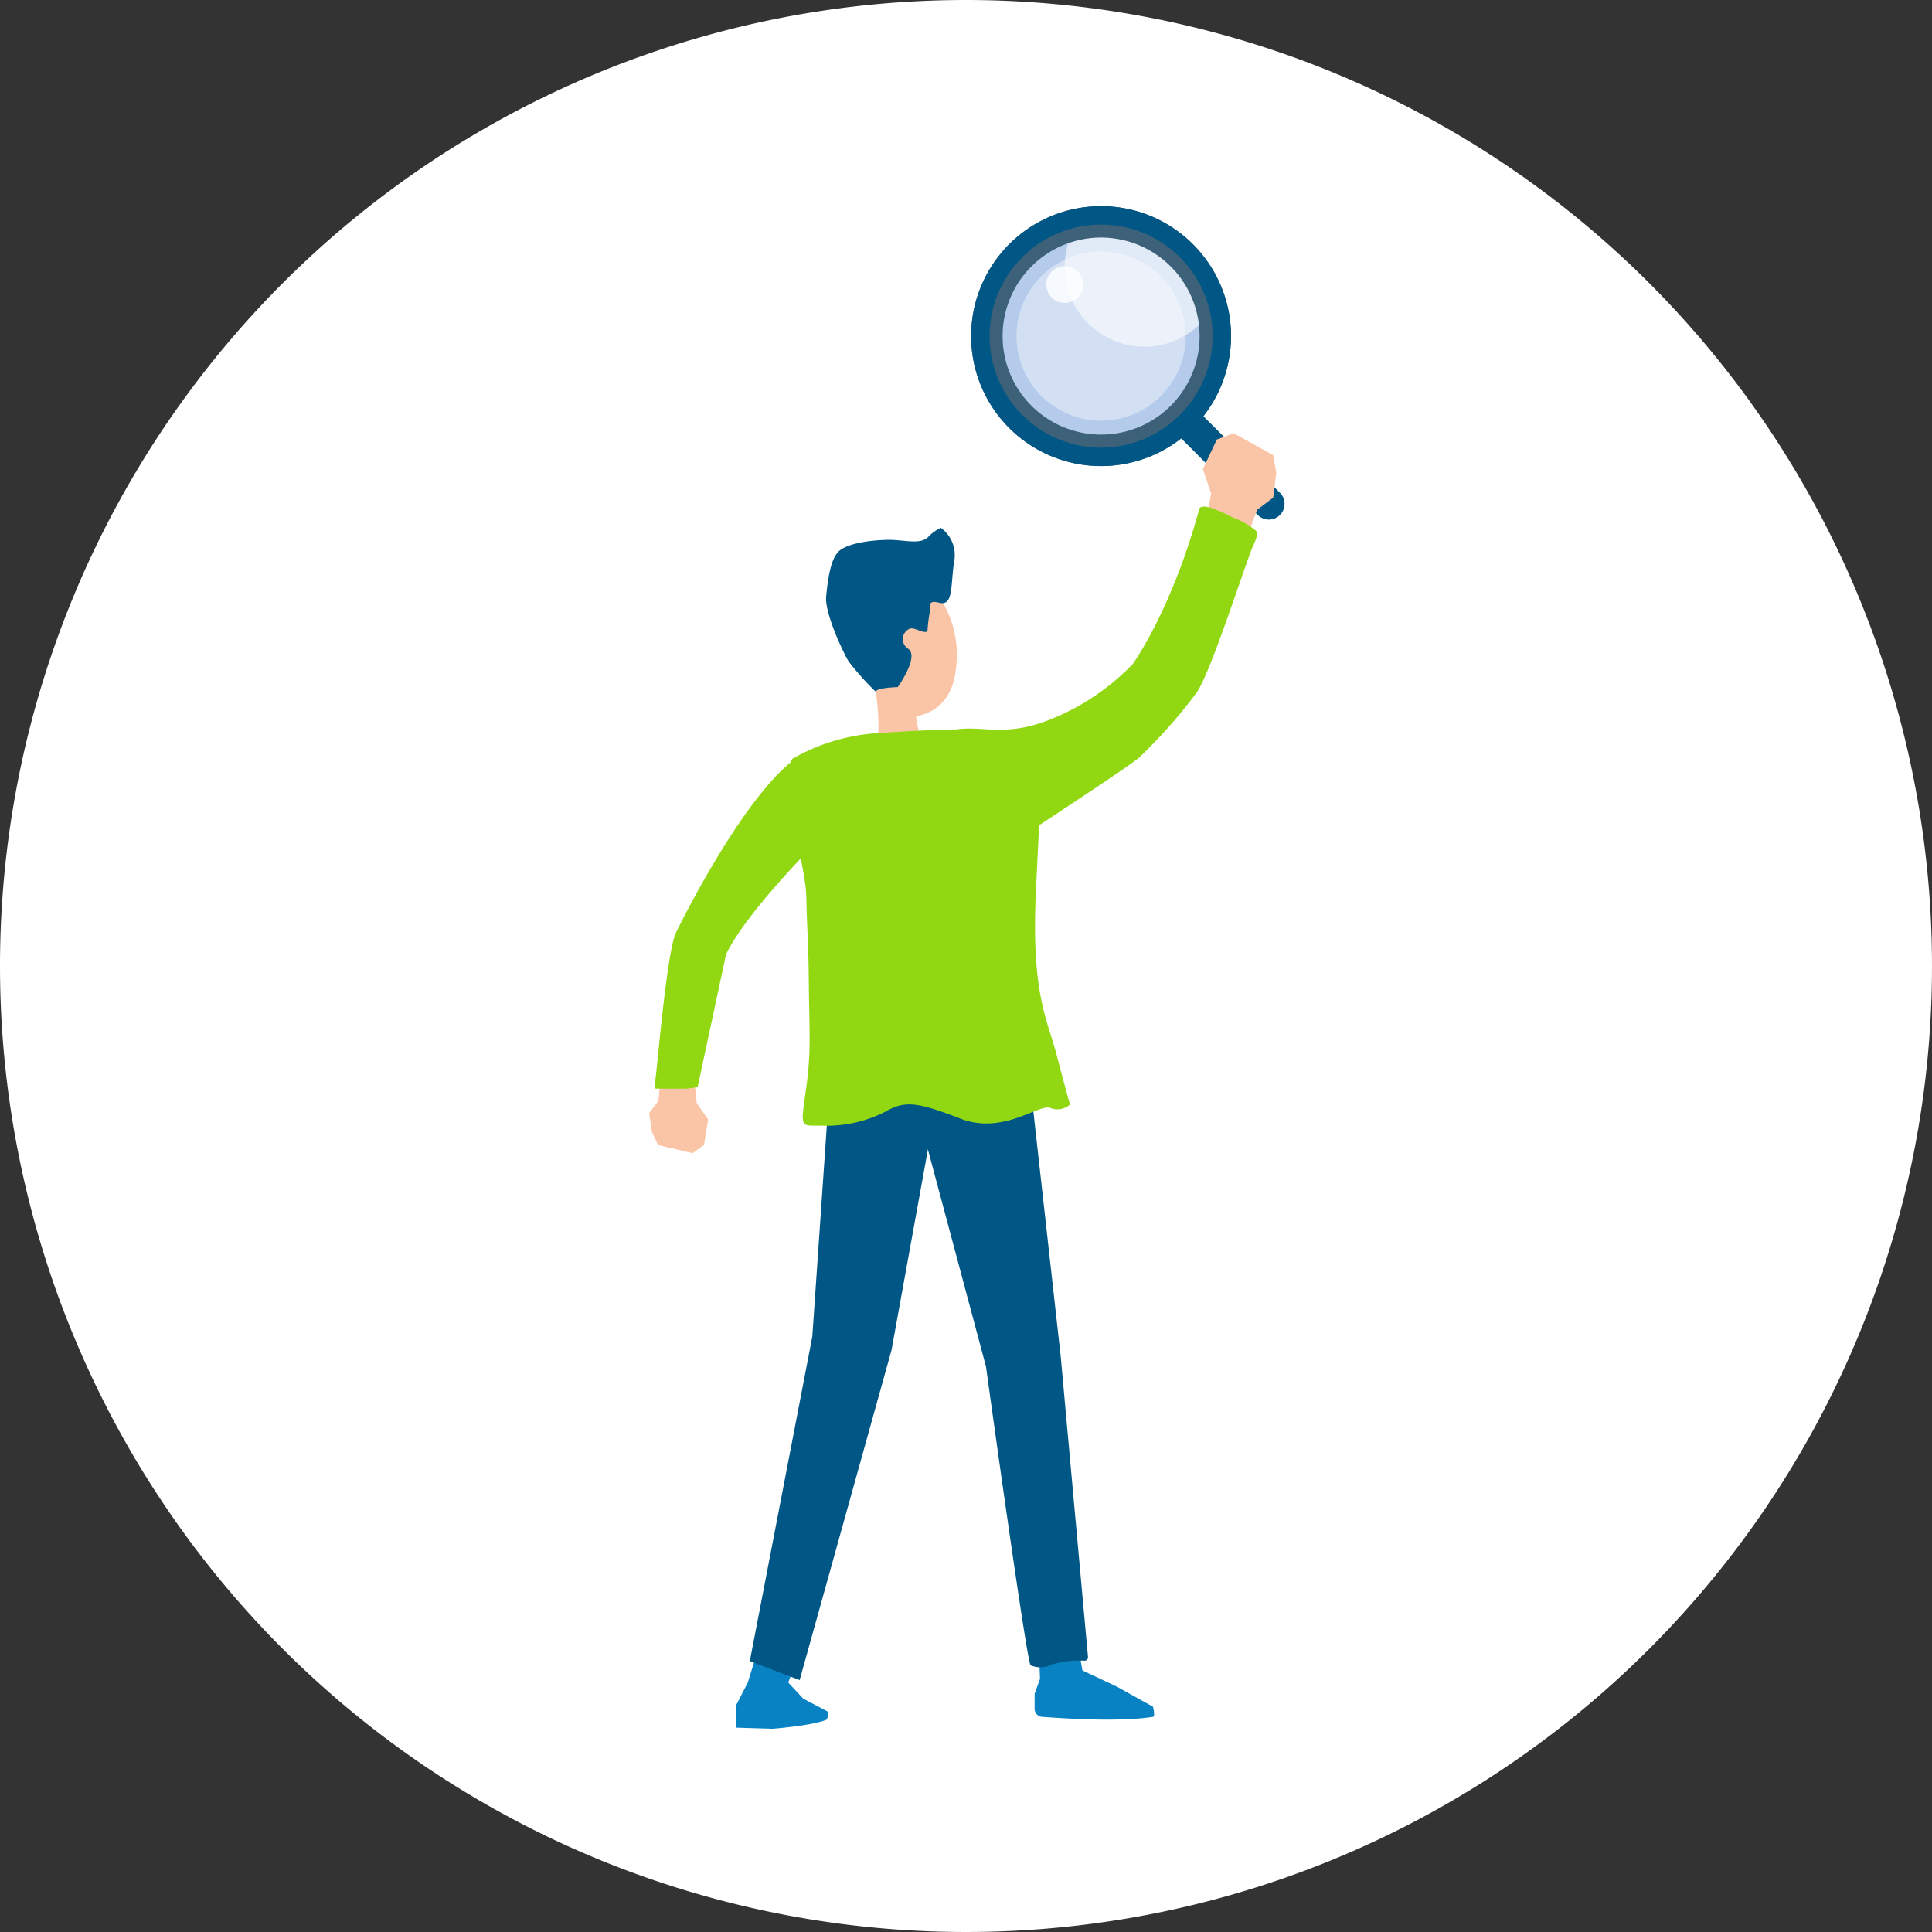 <svg xmlns="http://www.w3.org/2000/svg" width="253" height="253" viewBox="0 0 253 253">
  <rect x="0" y="0" width="253" height="253" fill="#333333" stroke="none"/>
  <defs>
    <style>
      .cls-1, .cls-10, .cls-4, .cls-7 {
        fill: #fff;
      }

      .cls-2 {
        fill: #0982c3;
      }

      .cls-3 {
        fill: #6d98d9;
        opacity: 0.5;
      }

      .cls-4 {
        opacity: 0.6;
      }

      .cls-5 {
        fill: #005684;
      }

      .cls-6 {
        fill: #3c6179;
      }

      .cls-7 {
        opacity: 0.4;
      }

      .cls-8 {
        fill: #fac5a6;
      }

      .cls-9 {
        fill: #92d812;
      }

      .cls-10 {
        opacity: 0.8;
      }
    </style>
  </defs>
  <g id="icon" transform="translate(-713 -5059.003)">
    <path id="wrap" class="cls-1" d="M126.5,0A126.5,126.5,0,1,1,0,126.5,126.5,126.5,0,0,1,126.5,0Z" transform="translate(713 5059.003)"/>
    <g id="グループ_5278" data-name="グループ 5278" transform="translate(629.425 4871.043)">
      <path id="パス_37761" data-name="パス 37761" class="cls-2" d="M217.177,394.932l.141,3.816-.707,1.942v1.966a1.063,1.063,0,0,0,.991,1.064c2.772.188,9.847.709,14.514,0,.328-.049,0-1.324,0-1.324l-4.695-2.615-4.546-2.141-.842-4.723Z" transform="translate(2.448 9.069)"/>
      <path id="パス_37762" data-name="パス 37762" class="cls-2" d="M182.232,394.955l-1.283,4.161-1.52,2.958v2.957l4.757.143s4.967-.365,7.01-1.159c.309-.12.23-1.089.23-1.089l-3.216-1.689-1.968-2.122,1.094-2.844Z" transform="translate(0.553 9.172)"/>
      <circle id="楕円形_281" data-name="楕円形 281" class="cls-3" cx="13.711" cy="13.711" r="13.711" transform="translate(214.054 218.265)"/>
      <path id="パス_37763" data-name="パス 37763" class="cls-4" d="M230.8,233.2a10.406,10.406,0,0,0,7.843-3.565,13.689,13.689,0,0,0-17.46-10.946A10.447,10.447,0,0,0,230.8,233.2Z" transform="translate(2.639 0.16)"/>
      <g id="グループ_5276" data-name="グループ 5276" transform="translate(210.749 214.96)">
        <path id="パス_37764" data-name="パス 37764" class="cls-5" d="M244.982,254.145l-11.68-11.68,2.907-2.907,11.68,11.68a2.055,2.055,0,0,1,0,2.907h0A2.055,2.055,0,0,1,244.982,254.145Z" transform="translate(-207.451 -213.707)"/>
        <path id="パス_37765" data-name="パス 37765" class="cls-6" d="M225.721,219.072a12.9,12.9,0,1,0,12.9,12.9A12.919,12.919,0,0,0,225.721,219.072Zm0,29.921a17.017,17.017,0,1,1,17.016-17.017A17.036,17.036,0,0,1,225.721,248.993Z" transform="translate(-208.704 -214.96)"/>
        <g id="グループ_5275" data-name="グループ 5275">
          <path id="パス_37766" data-name="パス 37766" class="cls-7" d="M225.433,220.611a11.077,11.077,0,1,0,11.076,11.077A11.09,11.09,0,0,0,225.433,220.611Z" transform="translate(-208.416 -214.672)"/>
          <path id="パス_37767" data-name="パス 37767" class="cls-5" d="M225.721,214.96a17.017,17.017,0,1,0,17.016,17.016A17.036,17.036,0,0,0,225.721,214.96Zm0,31.623a14.607,14.607,0,1,1,14.606-14.607A14.624,14.624,0,0,1,225.721,246.583Z" transform="translate(-208.704 -214.96)"/>
        </g>
      </g>
      <path id="パス_37768" data-name="パス 37768" class="cls-8" d="M238.124,254.2l.536-3.052-1.081-3.2,1.823-3.874,2.217-.821,5.175,2.877.394,2.326-.4,3.227-2.083,1.575-1.6,4.173-5.365-1.686Z" transform="translate(3.516 1.442)"/>
      <path id="パス_37769" data-name="パス 37769" class="cls-8" d="M174.565,324.476l.247,2.413,1.5,2.179-.548,3.306-1.5,1.091-4.511-1.064-.792-1.668-.385-2.516,1.233-1.63.315-3.484,4.4.126Z" transform="translate(0 5.511)"/>
      <g id="グループ_5277" data-name="グループ 5277" transform="translate(169.341 254.296)">
        <path id="パス_37770" data-name="パス 37770" class="cls-8" d="M196.682,274.463s1.038,5.716.105,9.083l6.645-.692s-1.775-3-1.209-5.292S196.682,274.463,196.682,274.463Z" transform="translate(-167.908 -251.264)"/>
        <path id="パス_37771" data-name="パス 37771" class="cls-8" d="M197.082,259.974s5.6.524,6.828,2.025a13.81,13.81,0,0,1,3.709,8.3c.234,4.166-.677,8.271-5.313,9.181-2.188.43-3.65-.69-4.707-2.28-.561-.845-1.15-2.357-1.353-2.633-.583-.792-4.44-7.835-3.722-9.932S195.22,259.725,197.082,259.974Z" transform="translate(-168.125 -252.003)"/>
        <path id="パス_37772" data-name="パス 37772" class="cls-5" d="M197.164,276.53a35.016,35.016,0,0,1-3.557-3.963c-.5-.73-3.2-6.261-2.967-8.573s.6-5.165,1.86-6.054,3.748-1.26,6.017-1.326,4.336.7,5.459-.354a5.3,5.3,0,0,1,1.688-1.221,4.427,4.427,0,0,1,1.728,4.464c-.472,3.1-.078,5.787-1.908,5.352-1.651-.392-1.07.314-1.281,1.244a19.243,19.243,0,0,0-.3,2.514c-.655.274-1.508-.491-2.227-.4a1.48,1.48,0,0,0-.32,2.646c1.544,1.02-1.343,5.034-1.343,5.034S197.021,275.983,197.164,276.53Z" transform="translate(-168.217 -252.254)"/>
        <path id="パス_37773" data-name="パス 37773" class="cls-5" d="M206.126,323.69,199.68,359.23l-12.029,43.2-6.526-2.482,8.184-42.494,2.323-33.763Z" transform="translate(-168.701 -248.756)"/>
        <path id="パス_37774" data-name="パス 37774" class="cls-9" d="M206.219,281.7c3.935-.85,6.763,1.072,13.048-1.456A30.882,30.882,0,0,0,230,273.007s5.068-6.967,8.712-20.3c0,0,.089-.712,1.956,0s1.837.92,3.022,1.335A10.221,10.221,0,0,1,246.3,255.7s.119.474-.593,1.956-5.535,16.655-7.374,19.143a68.56,68.56,0,0,1-7.484,8.453c-1.279,1.141-15.481,10.427-15.481,10.427l-1.055.685-1.372-2.85-3.162-4.186S205.17,281.929,206.219,281.7Z" transform="translate(-167.43 -252.389)"/>
        <path id="パス_37775" data-name="パス 37775" class="cls-9" d="M189.613,295.65s-8.459,8.525-10.993,13.8L174.9,326.819a7.91,7.91,0,0,1-1.6.236h-3.9s-.211-.053,0-1.478,1.478-16.469,2.639-18.9,10-19.915,16.822-23.575C188.858,283.106,191.672,286.677,189.613,295.65Z" transform="translate(-169.304 -250.824)"/>
        <path id="パス_37776" data-name="パス 37776" class="cls-5" d="M216.35,319.867l4.5,40.293,3.58,39.436a.447.447,0,0,1-.451.491,12.82,12.82,0,0,0-4.222.476,3.293,3.293,0,0,1-2.838.126c-.5-.248-5.846-39.122-5.846-39.122L200.337,321.44Z" transform="translate(-167.722 -248.95)"/>
        <path id="パス_37777" data-name="パス 37777" class="cls-9" d="M186.451,284.006a25.75,25.75,0,0,1,11.38-3.379c6.845-.445,14.587-.879,17.61.276s3.29,2.223,3.556,2.845-.033,4.387-.655,17.722,1.535,16.762,2.691,21.207,1.778,6.608,1.778,6.608a2.508,2.508,0,0,1-2.578.445c-1.423-.622-6.134,3.561-11.735,1.409s-7.265-2.435-9.843-.935a16.9,16.9,0,0,1-8.464,1.838c-2.756,0-2.667.355-1.956-4.713s.439-7.475.38-13.464c-.065-6.759-.239-6.968-.328-11.68S184.584,287.3,186.451,284.006Z" transform="translate(-168.457 -250.974)"/>
      </g>
      <path id="パス_37778" data-name="パス 37778" class="cls-10" d="M222.9,224.84a2.415,2.415,0,1,1-2.414-2.414A2.414,2.414,0,0,1,222.9,224.84Z" transform="translate(2.522 0.38)"/>
    </g>
  </g>
</svg>
